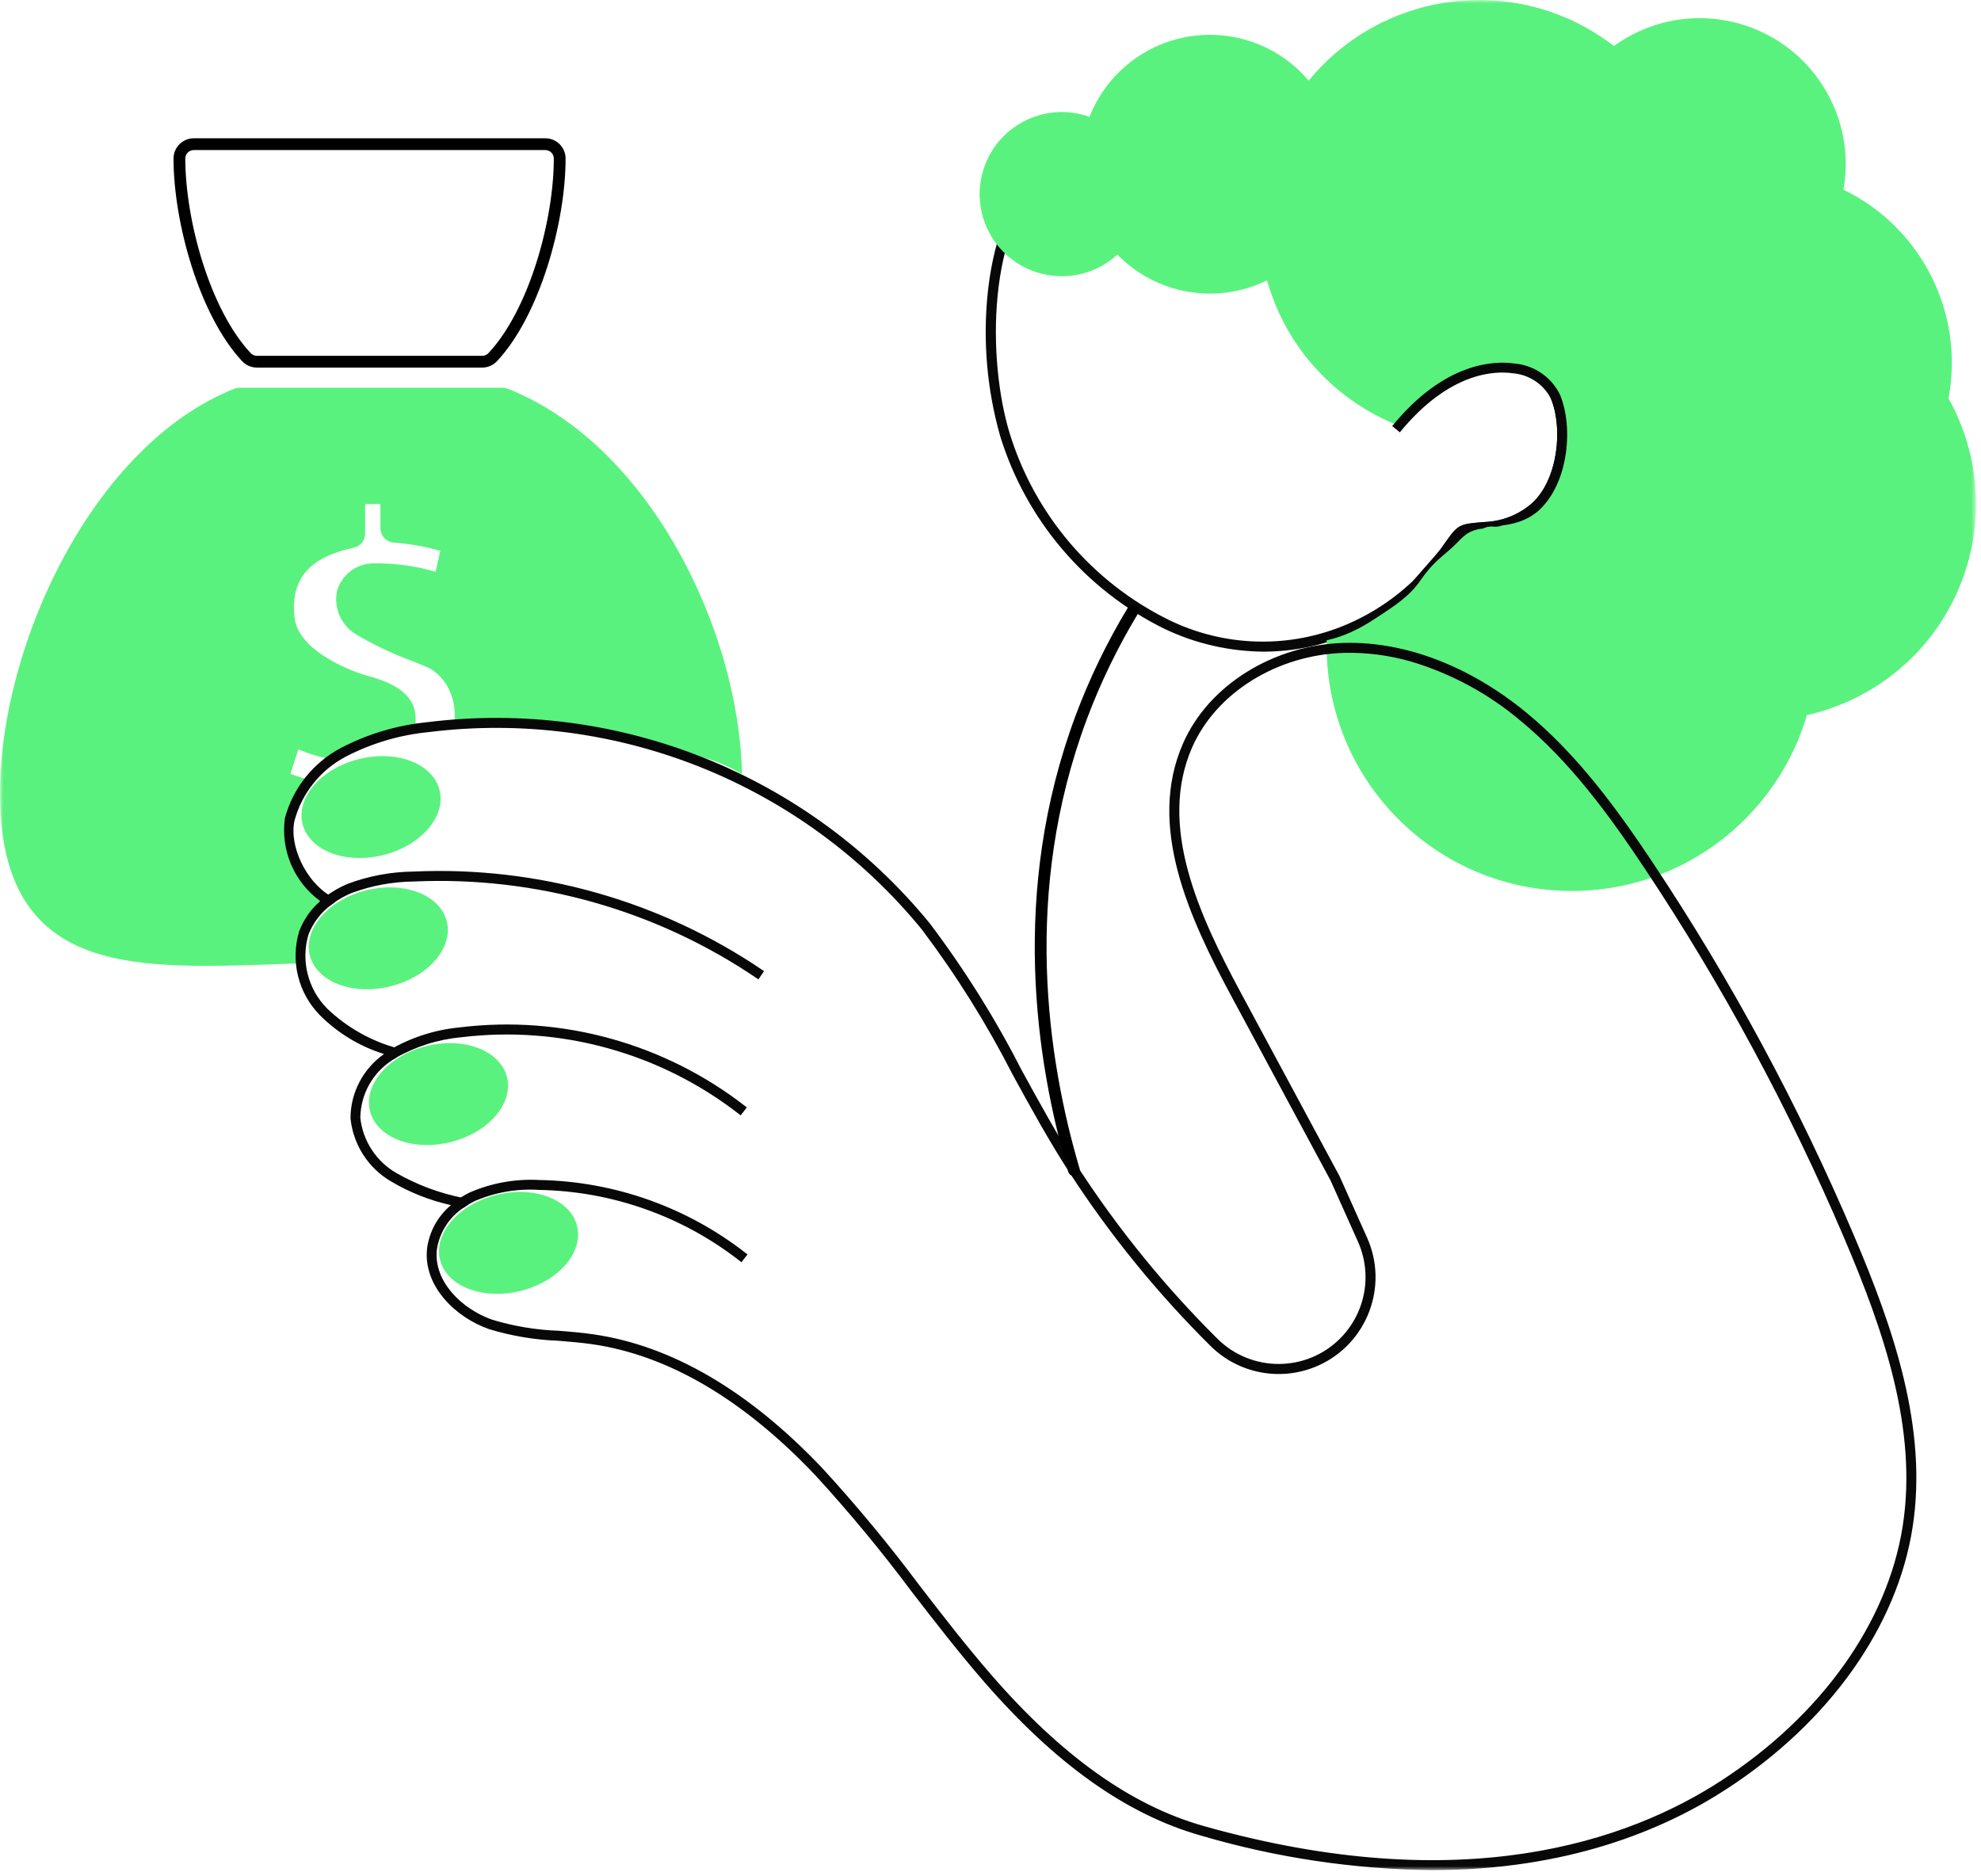 <svg width="303" height="287" viewBox="0 0 303 287" fill="none" xmlns="http://www.w3.org/2000/svg">
<mask id="mask0_504_7421" style="mask-type:luminance" maskUnits="userSpaceOnUse" x="0" y="0" width="303" height="287">
<path d="M302.237 0H0V286.096H302.237V0Z" fill="white"/>
</mask>
<g mask="url(#mask0_504_7421)">
<path d="M178.104 96.203C166.042 90.255 156.962 79.605 152.992 66.758C150.952 59.59 150.308 52.096 151.089 44.687C151.758 38.473 153.801 29.925 159.72 24.488C170.395 14.681 189.588 14.536 201.235 20.035C214.522 26.482 223.207 39.694 223.851 54.447C226.397 53.434 229.226 53.38 231.809 54.294C234.837 55.245 237.308 57.45 238.6 60.349C240.706 65.388 239.904 73.919 235.39 78.081C233.142 80.075 230.281 81.238 227.278 81.375L227.053 81.391C224.946 81.552 223.361 82.387 222.298 83.896C222.09 84.191 221.861 84.519 221.596 84.885C217.803 90.189 212.624 94.35 206.63 96.917C202.415 98.737 197.875 99.684 193.281 99.692C188.031 99.654 182.851 98.467 178.112 96.203M223.502 56.312L222.368 56.964V55.656C222.181 41.036 213.75 27.777 200.591 21.402C189.372 16.119 170.964 16.222 160.742 25.601C150.757 34.768 151.077 55.316 154.437 66.306C158.275 78.746 167.064 89.055 178.739 94.82C187.3 99.015 197.26 99.268 206.024 95.513C211.764 93.055 216.723 89.067 220.358 83.987C220.619 83.626 220.848 83.302 221.051 83.011C222.979 80.27 223.199 80.154 226.929 79.867L227.153 79.85C229.815 79.738 232.357 78.716 234.355 76.955C238.297 73.321 239.107 65.492 237.196 60.923C236.075 58.426 233.936 56.528 231.319 55.714C230.231 55.344 229.089 55.154 227.938 55.149C226.38 55.133 224.844 55.531 223.49 56.3" fill="#080808"/>
<path d="M240.394 61.349H240.386C239.514 61.349 238.65 61.39 237.79 61.448C238.604 62.375 238.891 63.791 238.945 65.249C238.961 65.386 238.965 65.527 238.953 65.672C238.961 67.043 238.795 68.414 238.679 69.423C238.222 73.419 236.369 76.804 232.689 78.652C232.253 78.872 231.805 78.935 231.393 78.881C231.319 78.926 231.248 78.972 231.177 79.022C231.148 79.08 231.123 79.142 231.09 79.196C230.982 79.338 230.874 79.475 230.766 79.616C230.604 79.778 230.417 79.907 230.218 80.002C229.599 80.613 228.768 80.7 228.054 80.467C228.025 80.476 228.004 80.488 227.975 80.496C226.97 80.783 225.819 80.928 224.872 81.385C223.784 81.913 223.02 82.951 222.139 83.745C221.109 84.671 220.017 85.526 219.045 86.515C218.11 87.466 217.45 88.579 216.632 89.618C214.995 91.694 212.416 93.264 210.223 94.71C207.976 96.193 205.567 97.376 202.925 97.954C202.917 98.24 202.904 98.527 202.904 98.818H202.913C202.913 119.519 219.693 136.303 240.398 136.303C261.104 136.303 277.884 119.523 277.884 98.818C277.884 78.112 261.104 61.332 240.398 61.332L240.394 61.349Z" fill="#5AF27E"/>
<path d="M298.025 60.95C300.497 47.899 293.913 34.811 281.963 29.017C284.119 16.868 276.016 5.271 263.866 3.12C257.898 2.061 251.751 3.473 246.845 7.037C232.416 -4.116 211.731 -1.765 200.168 12.337C193.107 3.992 180.617 2.95 172.273 10.011C169.772 12.125 167.837 14.829 166.636 17.877C160.107 15.539 152.917 18.937 150.579 25.466C148.24 31.995 151.638 39.185 158.167 41.523C162.562 43.098 167.463 42.105 170.902 38.948C176.879 45.075 186.112 46.661 193.796 42.89C196.799 53.519 204.579 61.51 214.149 65.199C214.178 65.103 214.211 65.004 214.257 64.908C215.058 63.109 216.89 62.353 218.464 61.386C220.288 60.26 221.837 58.752 223.876 57.996C226.036 57.195 228.615 56.647 230.929 56.655C231.589 56.655 232.208 56.763 232.777 57.025C233.649 56.393 234.929 56.393 235.668 57.639C235.776 57.822 235.867 57.996 235.951 58.175C236.578 59.259 237.462 60.177 237.973 61.336C238.625 62.81 238.675 64.397 238.742 65.984C238.862 68.916 239.203 72.16 237.545 74.748C237.184 75.308 236.632 75.628 236.05 75.711C235.469 89.538 243.655 102.797 257.291 108.013C274.367 114.551 293.51 106.007 300.048 88.932C303.558 79.769 302.818 69.523 298.034 60.954L298.025 60.95Z" fill="#5AF27E"/>
<path d="M73.758 56.233H39.292C38.437 56.233 37.618 55.876 37.033 55.253C30.47 48.242 26.541 33.982 26.541 24.255C26.541 22.544 27.928 21.16 29.64 21.156H83.411C85.123 21.156 86.506 22.544 86.51 24.255C86.51 33.982 82.589 48.237 76.018 55.253C75.432 55.88 74.614 56.233 73.754 56.237M29.644 22.955C28.925 22.955 28.348 23.536 28.344 24.255C28.344 33.638 32.082 47.336 38.345 54.023C38.59 54.285 38.935 54.434 39.292 54.434H73.758C74.12 54.434 74.46 54.285 74.71 54.023C80.969 47.328 84.707 33.633 84.707 24.255C84.707 23.536 84.126 22.959 83.407 22.955H29.644Z" fill="black"/>
<path d="M77.688 59.482C77.43 59.374 77.152 59.324 76.874 59.324H36.638C36.36 59.324 36.086 59.378 35.828 59.478C14.4 67.989 0.004 98.372 0.004 121.407C0.004 130.454 2.139 136.904 6.529 141.141C12.203 146.615 21.021 147.761 31.517 147.761C35.151 147.761 38.985 147.624 42.96 147.479C44.081 147.437 45.211 147.4 46.353 147.359C46.328 146.225 46.461 145.141 46.74 144.065C46.897 142.794 47.342 141.593 48.069 140.435C48.256 140.136 48.48 139.915 48.725 139.758C49.244 138.927 49.643 138.071 49.252 137.079C48.767 135.841 47.429 134.923 46.573 133.943C42.536 129.32 43.583 123.38 47.903 119.463C46.723 119.168 45.56 118.811 44.418 118.388L45.626 114.645C47.172 115.285 48.775 115.783 50.411 116.132C50.852 116.224 51.317 116.303 51.794 116.365C54.528 114.068 58.17 112.606 61.406 111.75C62.087 111.572 62.768 111.418 63.458 111.277C64.434 105.748 59.051 104.207 56.122 103.36C52.534 102.334 45.606 99.173 45.062 94.546C44.368 88.665 47.246 85.251 54.108 83.793C55.126 83.577 55.852 82.68 55.848 81.645V77.106H58.187V80.811C58.187 81.957 59.067 82.912 60.214 83.004C62.627 83.186 65.015 83.61 67.345 84.27L66.623 87.473C63.536 86.572 60.334 86.139 57.119 86.185C54.544 86.194 52.285 87.896 51.558 90.364C50.989 93.009 52.181 95.718 54.515 97.088C57.236 98.687 60.093 100.041 63.055 101.13C64.159 101.57 65.202 101.985 65.688 102.239C66.411 102.621 69.945 104.806 69.522 110.508C73.169 110.288 76.857 110.438 80.458 110.704C87.104 111.198 93.459 112.618 99.938 114.076C104.598 115.123 109.437 115.887 113.491 118.442C113.047 96.536 99.44 68.117 77.683 59.478L77.688 59.482Z" fill="#5AF27E"/>
<path d="M150.671 257.109C146.824 252.681 143.182 247.963 139.655 243.398C135.02 237.184 130.077 231.211 124.84 225.5C113.783 213.85 102.249 207.092 90.556 205.41C88.849 205.164 87.084 205.023 85.377 204.882C81.817 204.745 78.291 204.151 74.885 203.121C69.789 201.339 64.946 196.608 65.544 191.03C65.909 188.347 67.313 185.913 69.448 184.251C66.079 183.524 62.848 182.262 59.882 180.513C56.477 178.511 54.23 175.006 53.831 171.076C53.843 167.081 55.866 163.359 59.21 161.174C55.397 160.032 51.928 157.968 49.104 155.164C45.827 151.841 44.622 146.99 45.972 142.521C46.67 140.689 47.833 139.069 49.341 137.819C45.395 135.148 42.84 129.454 43.8 125.213C45.021 120.656 48.086 116.814 52.252 114.613C56.319 112.491 60.751 111.166 65.311 110.709C94.436 107.062 123.39 118.63 141.99 141.337C147.323 148.398 152.025 155.912 156.049 163.791C158.762 168.759 161.582 173.897 164.714 178.719C170.861 188.189 178.001 196.974 186.013 204.932C191.288 210.207 199.844 210.207 205.119 204.932C209.078 200.974 210.183 194.988 207.902 189.875L203.72 180.517L188.659 152.531C182.125 140.386 175.617 126.376 181.162 113.791C185.049 104.96 194.91 98.846 205.676 98.576C214.901 98.348 224.707 102.111 233.297 109.176C241.164 115.643 247.236 124.029 252.628 132.129C264.577 150.093 274.845 169.124 283.302 188.974C289.382 203.246 294.678 218.539 292.306 233.674C289.935 248.81 279.63 263.293 264.037 273.465C249.488 282.956 223.748 291.899 183.762 280.609L183.666 280.58C172.389 277.37 161.594 269.694 150.671 257.113M205.693 99.639C195.329 99.897 185.864 105.754 182.138 114.21C176.788 126.355 183.185 140.083 189.602 152.007L204.679 180.027L208.882 189.423C212.172 196.774 208.882 205.405 201.527 208.695C195.998 211.166 189.519 209.97 185.241 205.684C177.174 197.676 169.985 188.829 163.792 179.296C160.639 174.437 157.823 169.286 155.086 164.302C151.09 156.477 146.422 149.017 141.13 142.006C122.771 119.589 94.186 108.171 65.436 111.772C61.012 112.216 56.717 113.496 52.772 115.543C48.863 117.599 45.989 121.188 44.83 125.45C43.925 129.429 46.641 135.073 50.5 137.283L50.603 137.35L50.998 137.865L50.566 138.189C48.942 139.376 47.692 141.005 46.961 142.882C45.752 146.973 46.869 151.401 49.877 154.429C52.925 157.353 56.659 159.463 60.742 160.564L60.393 161.581L60.223 161.523L60.331 161.689C60.206 161.768 60.086 161.847 59.97 161.93C56.838 163.895 54.923 167.317 54.886 171.014C55.272 174.599 57.336 177.784 60.452 179.599C63.625 181.423 67.072 182.723 70.657 183.446L70.84 183.491L71.355 184.16L70.889 184.484C68.563 185.979 66.997 188.413 66.595 191.15C66.05 196.176 70.528 200.467 75.222 202.112C78.544 203.113 81.983 203.686 85.452 203.819C87.175 203.96 88.957 204.101 90.698 204.363C102.639 206.078 114.381 212.948 125.612 224.778C130.875 230.518 135.842 236.52 140.499 242.758C144.012 247.306 147.647 252.012 151.476 256.419C162.259 268.834 172.884 276.402 183.953 279.554L184.048 279.579C223.644 290.757 249.08 281.93 263.443 272.568C278.787 262.562 288.917 248.324 291.239 233.512C293.569 218.643 288.323 203.524 282.309 189.402C273.881 169.61 263.647 150.641 251.735 132.731C246.389 124.702 240.37 116.395 232.612 110.015C227.731 105.907 222.058 102.846 215.944 101.019C212.617 100.051 209.165 99.594 205.701 99.656" fill="#080808"/>
<path d="M219.071 286.106C207.092 285.981 195.192 284.203 183.699 280.822L183.604 280.793C172.285 277.57 161.453 269.87 150.496 257.259C146.649 252.828 143.003 248.109 139.48 243.549C134.849 237.339 129.907 231.366 124.673 225.659C113.654 214.05 102.165 207.305 90.531 205.639C88.816 205.394 87.059 205.249 85.364 205.116C81.784 204.979 78.236 204.381 74.81 203.342C69.63 201.531 64.708 196.713 65.319 191.015C65.659 188.419 66.964 186.047 68.974 184.369C65.726 183.646 62.615 182.413 59.761 180.71C56.297 178.666 54.017 175.094 53.61 171.094C53.61 167.173 55.529 163.497 58.74 161.25C55.043 160.1 51.679 158.065 48.941 155.327C45.606 151.942 44.389 147.004 45.764 142.456C46.441 140.682 47.546 139.099 48.979 137.853C44.979 134.942 42.902 130.074 43.571 125.173C44.809 120.554 47.911 116.662 52.136 114.427C56.227 112.292 60.688 110.955 65.277 110.494C94.481 106.835 123.518 118.436 142.168 141.205C147.509 148.275 152.219 155.797 156.248 163.688C158.977 168.673 161.781 173.794 164.904 178.604C171.047 188.057 178.179 196.834 186.179 204.775C191.367 209.963 199.782 209.963 204.969 204.775C208.861 200.883 209.949 194.994 207.707 189.968L203.52 180.61L188.467 152.64C181.909 140.449 175.375 126.381 180.962 113.701C184.887 104.791 194.818 98.623 205.671 98.353C214.938 98.129 224.807 101.904 233.442 109.003C241.334 115.491 247.419 123.893 252.818 132.001C264.776 149.978 275.052 169.017 283.513 188.884C289.606 203.184 294.91 218.515 292.53 233.705C290.15 248.894 279.812 263.444 264.161 273.649C254.426 280 239.697 286.102 219.071 286.102M183.824 280.391C223.727 291.655 249.404 282.741 263.916 273.271C279.459 263.141 289.727 248.687 292.086 233.634C294.445 218.582 289.162 203.297 283.097 189.058C274.649 169.221 264.386 150.206 252.444 132.25C247.066 124.167 241.001 115.798 233.155 109.348C224.607 102.316 214.884 98.578 205.684 98.798C195.001 99.064 185.228 105.128 181.373 113.875C175.87 126.369 182.353 140.325 188.866 152.42L203.927 180.402L208.122 189.777C211.22 196.701 208.114 204.829 201.19 207.924C195.985 210.25 189.888 209.12 185.859 205.087C177.834 197.12 170.682 188.323 164.522 178.841C161.39 174.018 158.583 168.889 155.862 163.925C151.841 156.05 147.14 148.536 141.811 141.479C123.265 118.83 94.385 107.296 65.34 110.93C60.808 111.387 56.401 112.704 52.36 114.805C48.244 116.978 45.22 120.766 44.011 125.26C43.089 129.339 45.585 135.004 49.461 137.629L49.706 137.795L49.481 137.986C48.003 139.212 46.869 140.798 46.184 142.593C44.863 146.983 46.047 151.743 49.27 155.008C52.069 157.782 55.508 159.826 59.284 160.955L59.691 161.101L59.33 161.35C56.048 163.493 54.063 167.14 54.042 171.061C54.441 174.92 56.651 178.355 59.994 180.323C62.939 182.064 66.145 183.314 69.493 184.032L69.921 184.145L69.58 184.427C67.483 186.047 66.112 188.431 65.755 191.056C65.169 196.518 69.938 201.153 74.951 202.91C78.344 203.936 81.854 204.526 85.397 204.663C87.1 204.8 88.861 204.946 90.593 205.191C102.335 206.877 113.915 213.66 125.009 225.352C130.255 231.067 135.206 237.044 139.846 243.262C143.372 247.827 147.011 252.541 150.853 256.96C161.748 269.508 172.505 277.159 183.741 280.357L183.774 280.598L183.836 280.386L183.824 280.391ZM219.071 285.03C207.191 284.905 195.391 283.136 183.994 279.784L183.923 279.763C172.788 276.59 162.126 269.002 151.314 256.549C147.493 252.151 143.862 247.453 140.357 242.909C135.697 236.662 130.725 230.656 125.462 224.912C114.268 213.12 102.564 206.279 90.685 204.568C88.957 204.318 87.183 204.173 85.472 204.036H85.38C81.916 203.903 78.481 203.33 75.163 202.325C70.386 200.651 65.838 196.269 66.386 191.127C66.802 188.327 68.401 185.843 70.781 184.315L71.051 184.132L70.727 183.713L70.623 183.684C67.009 182.957 63.541 181.648 60.347 179.808C57.174 177.952 55.072 174.699 54.682 171.044C54.711 167.269 56.667 163.772 59.861 161.765L60.044 161.641L59.708 161.109L60.281 161.313L60.48 160.723C56.443 159.614 52.746 157.508 49.735 154.6C46.669 151.51 45.536 146.995 46.773 142.825C47.517 140.906 48.792 139.245 50.453 138.032L50.703 137.841L50.47 137.538L50.399 137.492C46.466 135.241 43.704 129.484 44.63 125.418C45.801 121.094 48.717 117.455 52.675 115.366C56.646 113.302 60.974 112.01 65.431 111.566C94.261 107.952 122.924 119.403 141.329 141.886C146.629 148.91 151.306 156.378 155.31 164.216C158.034 169.192 160.85 174.338 164.003 179.198C170.188 188.718 177.365 197.548 185.423 205.548C191.026 211.163 200.122 211.172 205.734 205.569C209.954 201.357 211.133 194.981 208.699 189.54L204.496 180.145L189.427 152.137C182.985 140.171 176.567 126.381 181.959 114.145C185.722 105.609 195.267 99.699 205.713 99.437C209.198 99.375 212.674 99.836 216.026 100.808C222.165 102.652 227.868 105.73 232.777 109.854C240.557 116.251 246.584 124.579 251.942 132.62C263.862 150.542 274.105 169.524 282.541 189.328C288.572 203.479 293.826 218.636 291.488 233.563C289.158 248.441 278.99 262.734 263.592 272.777C253.994 279.041 239.46 285.055 219.087 285.055M60.501 161.865L60.459 161.89C60.339 161.969 60.218 162.048 60.098 162.127C57.028 164.046 55.151 167.393 55.114 171.015C55.496 174.525 57.523 177.648 60.576 179.426C63.728 181.237 67.155 182.525 70.723 183.243L70.976 183.31L71.682 184.228L71.022 184.685C68.75 186.142 67.217 188.506 66.818 191.177C66.295 196.082 70.685 200.285 75.3 201.901C78.581 202.894 81.979 203.459 85.405 203.587H85.476C87.216 203.729 88.998 203.874 90.739 204.131C102.726 205.855 114.518 212.746 125.782 224.613C131.049 230.357 136.025 236.363 140.685 242.61C144.211 247.179 147.837 251.872 151.65 256.263C162.404 268.644 173 276.191 184.023 279.331L184.119 279.36C223.631 290.513 249.001 281.711 263.327 272.378C278.616 262.41 288.709 248.23 291.022 233.48C293.344 218.669 288.111 203.583 282.109 189.494C273.686 169.715 263.455 150.75 251.551 132.848C246.218 124.836 240.208 116.542 232.474 110.182C227.61 106.1 221.966 103.055 215.885 101.227C212.583 100.268 209.152 99.811 205.709 99.877C195.433 100.131 186.046 105.933 182.353 114.315C177.045 126.369 183.421 140.042 189.809 151.913L204.886 179.933L209.098 189.341C212.442 196.805 209.098 205.569 201.634 208.912C196.023 211.425 189.439 210.208 185.095 205.855C177.016 197.839 169.818 188.984 163.617 179.443C160.452 174.558 157.631 169.412 154.903 164.428C150.915 156.615 146.255 149.168 140.972 142.165C122.663 119.806 94.153 108.417 65.477 112.01C61.082 112.45 56.808 113.721 52.887 115.757C49.037 117.783 46.196 121.318 45.054 125.517C44.173 129.413 46.823 134.938 50.615 137.11L50.786 137.235L51.317 137.928L50.707 138.393C49.116 139.556 47.895 141.147 47.18 142.983C45.997 146.999 47.097 151.336 50.05 154.301C53.074 157.196 56.779 159.286 60.821 160.374L61.032 160.445L60.6 161.711L60.642 161.782L60.559 161.836L60.542 161.89L60.497 161.877L60.501 161.865Z" fill="#080808"/>
<path d="M70.9 184.497C71.394 184.153 71.917 183.845 72.457 183.58C75.614 182.201 79.053 181.598 82.488 181.818C93.703 182.018 104.543 185.868 113.37 192.788L114.034 191.945C105.021 184.884 93.952 180.95 82.505 180.743C78.899 180.543 75.302 181.183 71.988 182.612C71.398 182.902 70.829 183.235 70.289 183.613L70.9 184.497Z" fill="#080808"/>
<path d="M113.407 193.105L113.224 192.963C104.436 186.073 93.636 182.239 82.468 182.04C79.07 181.819 75.664 182.418 72.54 183.78C72.009 184.042 71.498 184.345 71.012 184.685L70.829 184.814L69.957 183.564L70.14 183.435C70.692 183.053 71.27 182.712 71.872 182.418C75.22 180.972 78.854 180.324 82.492 180.524C93.989 180.731 105.104 184.677 114.151 191.771L114.333 191.913L113.403 193.109L113.407 193.105ZM81.815 181.587H82.492C93.678 181.786 104.498 185.603 113.332 192.469L113.719 191.979C104.776 185.03 93.823 181.167 82.505 180.964C78.937 180.764 75.369 181.396 72.088 182.812C71.573 183.066 71.079 183.348 70.601 183.668L70.962 184.183C71.411 183.884 71.88 183.614 72.366 183.373C75.336 182.056 78.572 181.446 81.82 181.583" fill="#080808"/>
<path d="M60.342 161.7C63.449 159.91 66.904 158.809 70.472 158.472C85.732 156.603 101.113 160.861 113.241 170.31L113.91 169.467C101.553 159.835 85.882 155.498 70.331 157.405C66.601 157.758 62.992 158.913 59.752 160.794L60.342 161.7Z" fill="#080808"/>
<path d="M113.287 170.634L113.104 170.493C101.026 161.077 85.708 156.832 70.506 158.692C66.967 159.021 63.54 160.109 60.462 161.882L60.28 162.003L59.453 160.724L59.636 160.599C62.905 158.701 66.547 157.534 70.311 157.176C85.919 155.262 101.653 159.615 114.056 169.284L114.238 169.425L113.283 170.63L113.287 170.634ZM77.529 157.787C90.443 157.804 102.991 162.094 113.212 169.986L113.603 169.496C101.317 159.997 85.778 155.727 70.365 157.621C66.743 157.966 63.237 159.066 60.068 160.852L60.404 161.38C63.495 159.648 66.917 158.576 70.443 158.24C72.79 157.937 75.158 157.783 77.525 157.783" fill="#080808"/>
<path d="M50.574 138.2C51.525 137.477 52.568 136.879 53.668 136.418C56.75 135.271 60.002 134.669 63.288 134.636C81.987 133.784 100.462 139.01 115.947 149.526L116.553 148.637C100.878 137.988 82.17 132.696 63.238 133.56C59.824 133.597 56.447 134.225 53.249 135.425C52.065 135.919 50.944 136.563 49.922 137.34L50.578 138.195L50.574 138.2Z" fill="#080808"/>
<path d="M116.008 149.836L115.825 149.711C100.383 139.219 81.957 134.011 63.304 134.858C60.043 134.891 56.816 135.49 53.759 136.623C52.675 137.076 51.653 137.666 50.715 138.376L50.532 138.513L49.605 137.3L49.788 137.163C50.827 136.378 51.965 135.722 53.165 135.22C56.384 134.011 59.79 133.375 63.229 133.338C82.211 132.47 100.96 137.77 116.677 148.444L116.86 148.569L116.004 149.832L116.008 149.836ZM67.308 134.314C84.624 134.335 101.541 139.523 115.892 149.213L116.253 148.698C100.648 138.156 82.061 132.931 63.25 133.791C59.865 133.828 56.509 134.451 53.34 135.639C52.243 136.1 51.2 136.686 50.241 137.392L50.619 137.89C51.537 137.217 52.534 136.657 53.58 136.216C56.683 135.062 59.969 134.451 63.279 134.418C64.621 134.356 65.962 134.322 67.304 134.322" fill="#080808"/>
<path d="M46.27 126.035C47.267 130.097 52.766 132.241 58.552 130.824C64.338 129.408 68.23 124.964 67.237 120.902C66.244 116.839 60.741 114.696 54.955 116.112C49.169 117.529 45.277 121.973 46.27 126.035Z" fill="#5AF27E"/>
<path d="M47.379 146.117C48.376 150.179 53.875 152.323 59.661 150.906C65.447 149.49 69.339 145.046 68.346 140.983C67.354 136.921 61.85 134.778 56.064 136.194C50.278 137.611 46.386 142.055 47.379 146.117Z" fill="#5AF27E"/>
<path d="M56.584 169.945C57.581 174.007 63.08 176.151 68.866 174.734C74.652 173.318 78.544 168.874 77.551 164.812C76.559 160.749 71.055 158.606 65.269 160.023C59.483 161.439 55.592 165.883 56.584 169.945Z" fill="#5AF27E"/>
<path d="M67.299 192.711C68.292 196.773 73.791 198.916 79.582 197.5C85.372 196.084 89.259 191.639 88.267 187.577C87.274 183.515 81.77 181.372 75.98 182.788C70.19 184.204 66.303 188.649 67.295 192.711" fill="#5AF27E"/>
<path d="M216.628 89.627C216.769 89.444 217.716 88.045 218.501 87.147C219.946 85.507 221.122 84.194 221.317 83.924C221.583 83.563 222.223 82.52 222.43 82.226C224.025 79.962 223.606 81.121 226.771 80.876L227.415 80.581C230.413 80.444 233.134 80.07 235.381 78.076C239.904 73.914 240.702 65.387 238.592 60.345C237.258 57.657 234.617 55.859 231.626 55.61C228.71 55.19 221.051 55.265 212.939 65.18L214.111 66.139C221.733 56.822 228.748 56.719 231.406 57.109C233.865 57.309 236.05 58.75 237.196 60.934C239.107 65.499 238.297 73.329 234.355 76.967C232.357 78.728 229.815 79.75 227.153 79.862L226.929 79.879C223.199 80.165 222.979 80.282 221.051 83.023C220.848 83.314 220.615 83.638 220.358 83.999C220.192 84.228 218.783 85.831 217.849 86.894C217.035 87.82 216.308 88.647 216.163 88.83L216.632 89.631L216.628 89.627Z" fill="#080808"/>
<path d="M164.256 179.914C163.857 179.914 163.508 179.648 163.392 179.27C158.374 162.265 154.499 136.352 164.513 109.482C166.648 103.771 169.306 98.268 172.459 93.047C172.671 92.594 173.207 92.399 173.659 92.606C174.112 92.818 174.307 93.354 174.1 93.807C174.071 93.865 174.037 93.923 174 93.973C170.91 99.098 168.297 104.498 166.204 110.105C156.364 136.505 160.181 162.008 165.12 178.755C165.257 179.237 164.978 179.735 164.501 179.872C164.422 179.893 164.339 179.906 164.256 179.906" fill="black"/>
</g>
</svg>

